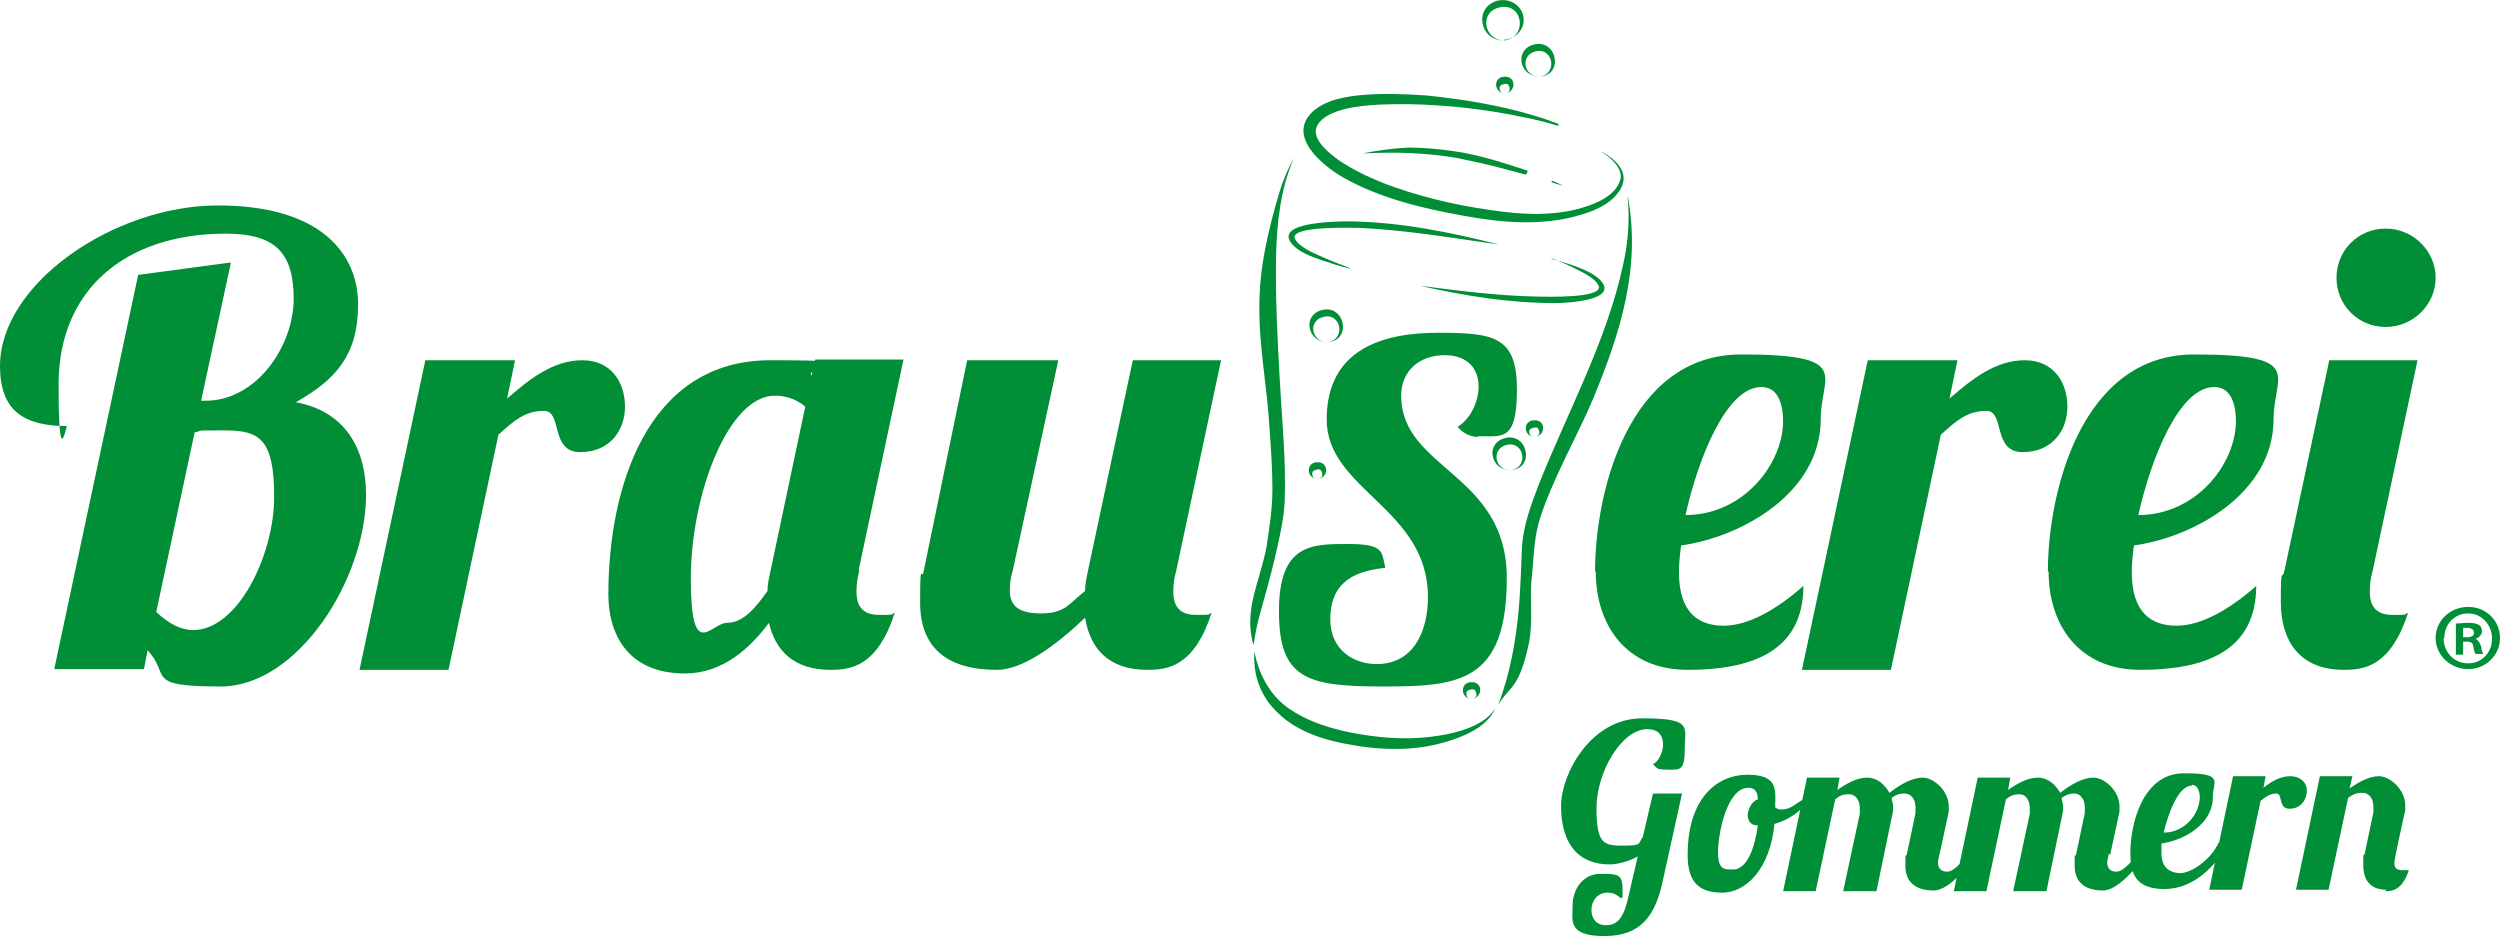 <?xml version="1.0" encoding="UTF-8"?>
<svg id="Ebene_1" xmlns="http://www.w3.org/2000/svg" xmlns:xlink="http://www.w3.org/1999/xlink" version="1.1" viewBox="0 0 345.6 129.5">
  <!-- Generator: Adobe Illustrator 29.0.1, SVG Export Plug-In . SVG Version: 2.1.0 Build 192)  -->
  <defs>
    <style>
      .st0 {
        fill: none;
      }

      .st1 {
        fill: #008e36;
      }

      .st2 {
        clip-path: url(#clippath);
      }
    </style>
    <clipPath id="clippath">
      <rect class="st0" width="345.6" height="129.5"/>
    </clipPath>
  </defs>
  <g class="st2">
    <path class="st1" d="M329.9,123c-2,0-3.2-1.1-3.2-3.4s0-1,.2-1.6l1.2-5.7c0-.3,0-.6,0-.8,0-1.1-.6-1.9-1.5-1.9s-1.3.2-2,.7l-2.7,12.7h-4.5l3.3-15.7h4.5l-.4,1.7c1.3-.9,2.7-1.7,4.1-1.7s3.6,1.8,3.6,4,0,.5,0,.7c-.2,1-1.5,6.6-1.5,7.3s.3,1,1.2,1,.6,0,.8,0c-.9,2.7-2.2,2.9-3.3,2.9M313.2,107.3l-.3,1.6c1.1-.9,2.4-1.6,3.7-1.6s2.3.8,2.3,2-.8,2.5-2.4,2.5-.9-2.1-1.8-2.1-1.4.4-2.2,1l-2.6,12.3h-4.5l3.3-15.7h4.5ZM303,108.6c-1.8,0-3.2,3.6-3.9,6.5,2.9,0,4.9-2.5,5-4.8,0-.7-.2-1.8-1.1-1.8M301.4,120.7c1.5,0,4.2-1.8,5.3-4.2h1.4c-1.8,3.2-4.8,6.4-8.9,6.4s-4.7-2.3-4.7-5c0-4,1.7-11,7.4-11s4,1.1,4,3.3c0,3.8-4.1,6-7.1,6.4,0,.5,0,1,0,1.4,0,2.1,1.4,2.7,2.6,2.7M291.5,118c0,.4-.2.8-.2,1.2,0,.7.3,1.3,1.3,1.3s2.6-1.9,3.3-3.2h1.5c-1.4,1.7-4.3,5.8-6.7,5.8s-3.9-1.1-3.9-3.4,0-1,.2-1.6l1.2-5.7c0-.3,0-.6,0-.8,0-1.1-.6-1.9-1.4-1.9s-1.2.2-1.8.6c0,.4.2.7.2,1.1s0,.4,0,.7l-2.3,11.1h-4.6l2.3-10.7c0-.3,0-.6,0-.8,0-1.1-.6-1.9-1.4-1.9s-1.3.2-1.9.7l-2.7,12.7h-4.5l3.3-15.7h4.5l-.3,1.7c1.3-.9,2.7-1.7,4.1-1.7s2.4.9,3.1,2.1c1.4-1.1,3.1-2.1,4.6-2.1s3.6,1.8,3.6,4,0,.5,0,.7l-1.3,6ZM268.1,118c0,.4-.2.8-.2,1.2,0,.7.3,1.3,1.3,1.3s2.6-1.9,3.3-3.2h1.5c-1.4,1.7-4.3,5.8-6.7,5.8s-3.9-1.1-3.9-3.4,0-1,.2-1.6l1.2-5.7c0-.3,0-.6,0-.8,0-1.1-.6-1.9-1.5-1.9s-1.2.2-1.8.6c0,.4.2.7.2,1.1s0,.4,0,.7l-2.3,11.1h-4.6l2.3-10.7c0-.3,0-.6,0-.8,0-1.1-.6-1.9-1.5-1.9s-1.3.2-1.9.7l-2.7,12.7h-4.5l3.3-15.7h4.5l-.3,1.7c1.3-.9,2.7-1.7,4.1-1.7s2.4.9,3.1,2.1c1.4-1.1,3.1-2.1,4.6-2.1s3.6,1.8,3.6,4,0,.5,0,.7l-1.3,6ZM242.9,114.1c-.9,0-1.3-.7-1.3-1.4s.5-1.9,1.4-2.2c0-1-.4-1.6-1.3-1.6-3,0-4.2,6.4-4.2,8.9s.9,2.4,2.1,2.4c1.9,0,3-3,3.4-6.1M245.4,111.6c.2.2.5.3.9.3,1.5,0,2.1-1.1,3.3-1.5v.7c-.8,1.2-2.5,2.3-4.3,2.8-.6,6.3-4,9.5-7.2,9.5s-4.8-1.4-4.8-5.2c0-7.7,3.9-11.1,8.3-11.1s3.8,2.3,3.8,4.6M232.5,109.8l-2.6,11.8c-1,4.8-2.9,7.8-8.1,7.8s-4.4-2.2-4.4-4.3,1.4-4.3,3.8-4.3,3.1,0,3.1,2.1,0,.8-.2,1.3c-.8-.7-1.3-.8-1.9-.8-1.4,0-2.2,1.2-2.2,2.4s.7,2.1,2,2.1,2.4-.6,3.1-3.9l1.3-5.6c-1.8,1-3.6,1.1-3.8,1.1-5.1,0-6.8-3.7-6.8-8.1s4.1-12.1,11.2-12.1,5.9,1.2,5.9,4.2-.6,2.9-2.2,2.9-1.6-.1-2.2-.8c.8-.2,1.4-1.8,1.4-2.6s-.2-2.2-2.2-2.2c-3.5,0-7,5.9-7,10.9s1,5.2,3.7,5.2,2-.3,2.7-1.2l1.4-6h4.1Z"/>
    <path class="st1" d="M26.9,59.8l-5.3,24.8c1.8,1.7,3.5,2.5,5.1,2.5,6.2,0,11.2-10.4,11.2-18.4s-2-9.2-6.8-9.2-2.7,0-4.3.3M31.9,36.4l-4.1,19h.6c7.1,0,12.2-7.6,12.2-14.1s-2.7-9-9.4-9c-13.9,0-23.1,7.8-23.1,20.8s1.1,5.1,1.2,5.8C3.3,58.9,0,56.8,0,50.6,0,39.2,15.8,28.4,30.1,28.4s19.4,6.7,19.4,13.7-3.1,10.4-8.6,13.5c6.9,1.3,9.7,6.5,9.7,12.8,0,11.6-9.4,26.5-20.1,26.5s-6.8-1.5-10.1-5l-.5,2.6H7.5l11.6-54.5,12.7-1.7Z"/>
    <path class="st1" d="M71.2,49.8l-1.1,5.3c3-2.6,6.3-5.3,10.4-5.3s5.9,3.2,5.9,6.4-2,6.3-6.2,6.3-2.4-5.7-5-5.7-4.1,1.3-6.3,3.3l-6.9,32.5h-12.3l9.1-42.8h12.3Z"/>
    <path class="st1" d="M111.3,56.2c-1.4-1.2-3-1.5-4.2-1.5-6.4,0-11.6,13.6-11.6,25.3s2.8,6.1,5,6.1,3.9-2,5.6-4.4c0-.9.2-1.8.4-2.7l4.8-22.7ZM118.8,78.9c-.3,1-.4,2-.4,2.9,0,1.8.7,3.2,3.1,3.2s1.5,0,2.2-.3c-2.4,7.4-6,7.9-8.9,7.9-5,0-7.6-2.6-8.5-6.5-2.6,3.5-6.4,7-11.6,7-8.2,0-10.6-5.8-10.6-10.9,0-14.7,5.3-32.4,22.4-32.4s4.2.9,5.7,2.1l.5-2.2h12.2l-6.2,29.1Z"/>
    <path class="st1" d="M162.6,78.9c-.3,1-.4,2-.4,2.9,0,1.8.7,3.2,3.1,3.2s1.5,0,2.2-.3c-2.4,7.4-6,7.9-8.9,7.9-5.3,0-7.9-2.9-8.6-7.2-4,3.8-8.6,7.2-12.2,7.2-6.7,0-10.6-2.9-10.6-9.3s.2-2.7.5-4.4l6-29.1h12.6l-6.3,29.1c-.3.9-.4,1.9-.4,2.7,0,1.9.9,3.2,4.3,3.2s3.9-1.4,6.1-3.1c0-.9.2-1.8.4-2.8l6.2-29.1h12.2l-6.2,29.1Z"/>
    <path class="st1" d="M243.5,53.5c-4.8,0-8.7,9.7-10.5,17.7,7.9,0,13.4-6.9,13.5-12.9,0-1.8-.4-4.8-3-4.8M220.5,79c0-10.9,4.6-30,20.2-30s11,2.9,11,8.9c0,10.4-11.2,16.4-19.3,17.5-.2,1.4-.3,2.7-.3,3.7,0,5.7,2.8,7.4,6.2,7.4s7.4-2.3,11-5.5c0,9.2-7.4,11.6-16,11.6s-12.7-6.3-12.7-13.6"/>
    <path class="st1" d="M270.6,49.8l-1.1,5.3c3-2.6,6.3-5.3,10.4-5.3s5.9,3.2,5.9,6.4-2,6.3-6.2,6.3-2.4-5.7-5-5.7-4.1,1.3-6.3,3.3l-6.9,32.5h-12.3l9.1-42.8h12.3Z"/>
    <path class="st1" d="M306.1,53.5c-4.8,0-8.7,9.7-10.5,17.7,7.9,0,13.4-6.9,13.5-12.9,0-1.8-.4-4.8-3-4.8M283.1,79c0-10.9,4.6-30,20.2-30s11,2.9,11,8.9c0,10.4-11.2,16.4-19.3,17.5-.2,1.4-.3,2.7-.3,3.7,0,5.7,2.8,7.4,6.2,7.4s7.4-2.3,11-5.5c0,9.2-7.4,11.6-16,11.6s-12.7-6.3-12.7-13.6"/>
    <path class="st1" d="M329.8,31.6c3.8,0,6.9,3.1,6.9,6.8s-3.1,6.8-6.9,6.8-6.8-3-6.8-6.8,3-6.8,6.8-6.8M328,78.9c-.3,1-.4,2-.4,2.9,0,1.8.7,3.2,3.1,3.2s1.5,0,2.2-.3c-2.4,7.4-6,7.9-8.9,7.9-6.1,0-8.7-4-8.7-9.4s.2-2.8.5-4.3l6.2-29.1h12.2l-6.2,29.1Z"/>
    <path class="st1" d="M188.4,21.2c2.1-.4,4.1-.7,6.3-.8,2.1,0,4.2.2,6.3.5,3.5.5,6.8,1.6,10.2,2.7-.2.6-.2.6-.8.4-1.1-.3-2.3-.6-3.4-.9-1.9-.5-3.9-.9-5.8-1.3-4.3-.7-8.4-.8-12.7-.6"/>
    <path class="st1" d="M214.6,25c.5.2,1,.4,1.5.7-.5-.2-1.1-.3-1.6-.5,0,0,0-.1,0-.2"/>
    <path class="st1" d="M221.5,21c1.6.9,3.5,2.5,2.8,4.5-.8,2.3-3.6,3.6-5.8,4.2-5.2,1.6-11,1.1-16.3.1-5.6-1-11.4-2.4-16.4-5.2-3-1.7-8-5.8-4.3-9.2,1.9-1.7,4.8-2.1,7.2-2.3,2.8-.2,5.7-.1,8.5.1,4.9.5,9.9,1.3,14.6,2.7,1,.3,2,.6,3,1,.2,0,.4.2.6.2.1,0,0,.3,0,.3-1.6-.5-3.2-.9-4.8-1.2-5.2-1.1-10.5-1.7-15.9-1.8-2.8,0-5.7,0-8.5.6-1.7.4-3.9,1.2-4.3,2.9-.2,1.7,1.9,3.3,3.1,4.2,1.9,1.3,4,2.3,6.2,3.2,4.7,1.8,9.7,3,14.6,3.7,4.5.7,9.5,1,13.9-.6,1.7-.6,3.8-1.7,4.3-3.6.4-1.5-1.4-3.1-2.6-3.8"/>
    <path class="st1" d="M225,27c1.9,10-1,19-4.8,28.2-2.2,5.2-5.9,11.6-7.5,17.1-.7,2.6-.7,5.4-1,8.1-.2,2.7.2,5.6-.3,8.3-1.4,6.8-2.8,6.1-4.3,8.8,1.7-4.5,2.5-9.1,2.9-13.8.2-2.7.3-5.5.4-8.2.2-2.8,1.2-5.6,2.2-8.2,4-10.2,9.5-20,11.8-30.8.7-3.1.9-6.2.6-9.3"/>
    <path class="st1" d="M178.9,21.8c-1.9,4.3-2.4,9.1-2.5,13.7-.1,5.6.2,11.2.5,16.8.3,5.6.9,11.3.7,16.9-.1,2.7-.8,5.4-1.4,8.1-.6,2.5-1.3,5-2,7.5-.4,1.4-.7,2.9-.9,4.4-1.5-4.8,1-9.1,1.8-13.7.4-2.6.8-5.2.8-7.9,0-2.8-.2-5.6-.4-8.4-.3-5.6-1.5-11.4-1.4-17,0-5.2,1.2-10.3,2.7-15.4.5-1.7,1.2-3.4,2.1-5"/>
    <path class="st1" d="M173.4,90.1c.6,2.9,1.9,5.6,4.3,7.5,2.9,2.2,6.7,3.3,10.3,3.9,3.6.6,7.3.8,10.9.2,2.6-.4,6.4-1.4,7.8-3.8-1.1,2.8-5,4.2-7.7,4.9-3.9,1-8.1.9-12,.2-3.7-.6-7.7-1.8-10.4-4.5-2.4-2.3-3.4-5.2-3.2-8.5"/>
    <path class="st1" d="M186.5,37.1c-1.3-.3-2.5-.7-3.7-1.1-1.5-.5-3.4-1.2-4.3-2.4-2.3-3,6.8-3,8.1-3,7,.1,13.9,1.5,20.6,3.2-6.4-.9-12.8-2-19.3-2.3-1,0-9.7-.3-8.9,1.5.7,1.3,2.9,2.1,4.2,2.7,1.1.5,2.3.9,3.5,1.4"/>
    <path class="st1" d="M214.5,35.8s2.8.8,3,.9c1.3.5,2.9,1.1,3.8,2.1,2.5,2.8-5,3.1-6.3,3.1-6.3,0-12.6-1-18.7-2.4,5.4.7,10.8,1.4,16.3,1.5,1,0,9.1.3,8.4-1.5-.6-1.2-2.4-1.9-3.5-2.5-1-.5-2-.9-3-1.3"/>
    <path class="st1" d="M207.9,5.6c3.3-.4,2.7-5.2-.5-4.6-3,.6-2.3,4.5.5,4.6M207.9,5.6c-3.4,0-4.2-4.6-.9-5.5,1.7-.4,3.3.6,3.6,2.2.3,1.7-1.1,3.1-2.7,3.2"/>
    <path class="st1" d="M212.8,10.6c2.6-.3,1.9-4.1-.5-3.5-2.2.5-1.7,3.5.5,3.5M212.8,10.6c-2.7,0-3.5-3.6-.9-4.4,3.3-1,4.4,4.2.9,4.4"/>
    <path class="st1" d="M183.5,47.3c2.6-.3,1.9-4.1-.5-3.5-2.3.5-1.7,3.5.5,3.5M183.5,47.3c-2.7,0-3.5-3.6-.9-4.4,3.3-1,4.4,4.2.9,4.4"/>
    <path class="st1" d="M208.1,12.9c1.1-.2.4-1.4.2-1.3,0,0-.6,0-.3,0h0c-.3.1-.6.1-.7.5,0,.5.2.8.8.8M208.1,12.9c-1.7,0-1.7-2.4,0-2.3,1.5,0,1.5,2.1,0,2.3"/>
    <path class="st1" d="M182.2,66.2c1.1-.2.4-1.4.2-1.3,0,0-.6,0-.3,0h0c-.3.1-.6.1-.7.5,0,.5.2.8.8.8M182.2,66.2c-1.7,0-1.7-2.4,0-2.3,1.5,0,1.5,2.1,0,2.3"/>
    <path class="st1" d="M208.8,65c2.6-.3,1.9-4.1-.5-3.5-2.2.5-1.7,3.5.5,3.5M208.8,65c-2.7,0-3.5-3.6-.9-4.4,3.3-1,4.4,4.2.9,4.4"/>
    <path class="st1" d="M212.2,60.4c1.1-.2.4-1.4.2-1.3,0,0-.6,0-.3,0h0c-.3.1-.6.1-.7.5,0,.5.2.8.8.8M212.2,60.4c-1.7,0-1.7-2.4,0-2.3,1.5,0,1.5,2.1,0,2.3"/>
    <path class="st1" d="M203.5,96.6c1.1-.2.4-1.4.2-1.3,0,0-.6,0-.3,0h0c-.3.1-.6.1-.7.5,0,.5.2.8.8.8M203.5,96.6c-1.7,0-1.7-2.4,0-2.3,1.5,0,1.5,2.1,0,2.3"/>
    <path class="st1" d="M340.5,88.1h.5c.6,0,1-.2,1-.6s-.3-.7-.9-.7-.4,0-.6,0v1.2ZM340.5,90.5h-1v-4.3c.4,0,1-.1,1.7-.1s1.2.1,1.5.3c.3.2.4.5.4.9s-.4.9-.9,1h0c.4.2.6.5.8,1.1.1.7.2.9.3,1h-1.1c-.1-.2-.2-.5-.3-1,0-.5-.3-.7-.9-.7h-.5v1.7ZM337.8,88.2c0,1.9,1.4,3.5,3.4,3.5,1.9,0,3.3-1.5,3.3-3.4s-1.4-3.5-3.3-3.5-3.3,1.5-3.3,3.4M345.6,88.2c0,2.4-2,4.3-4.4,4.3s-4.5-1.9-4.5-4.3,2-4.3,4.5-4.3,4.4,1.9,4.4,4.3"/>
    <path class="st1" d="M204.4,60.4c-1,0-2.1-.4-2.9-1.4,1.7-1,2.9-3.4,2.9-5.6s-1.3-4.3-4.7-4.3-6,2.1-6,5.6c0,10.2,14.6,10.7,14.6,25.2s-6.7,15-17.2,15-14.3-1.1-14.3-10.4,4.5-9.3,9.5-9.3,4.7,1,5.2,3.3c-5.2.5-7.6,2.7-7.6,7.1s3.4,6.2,6.4,6.2c5.1,0,7.1-4.5,7.1-9.3,0-12.2-14-14.8-14-24.5s7.7-12,15.4-12,10.9.5,10.9,7.8-2,6.5-5.4,6.5"/>
  </g>
</svg>